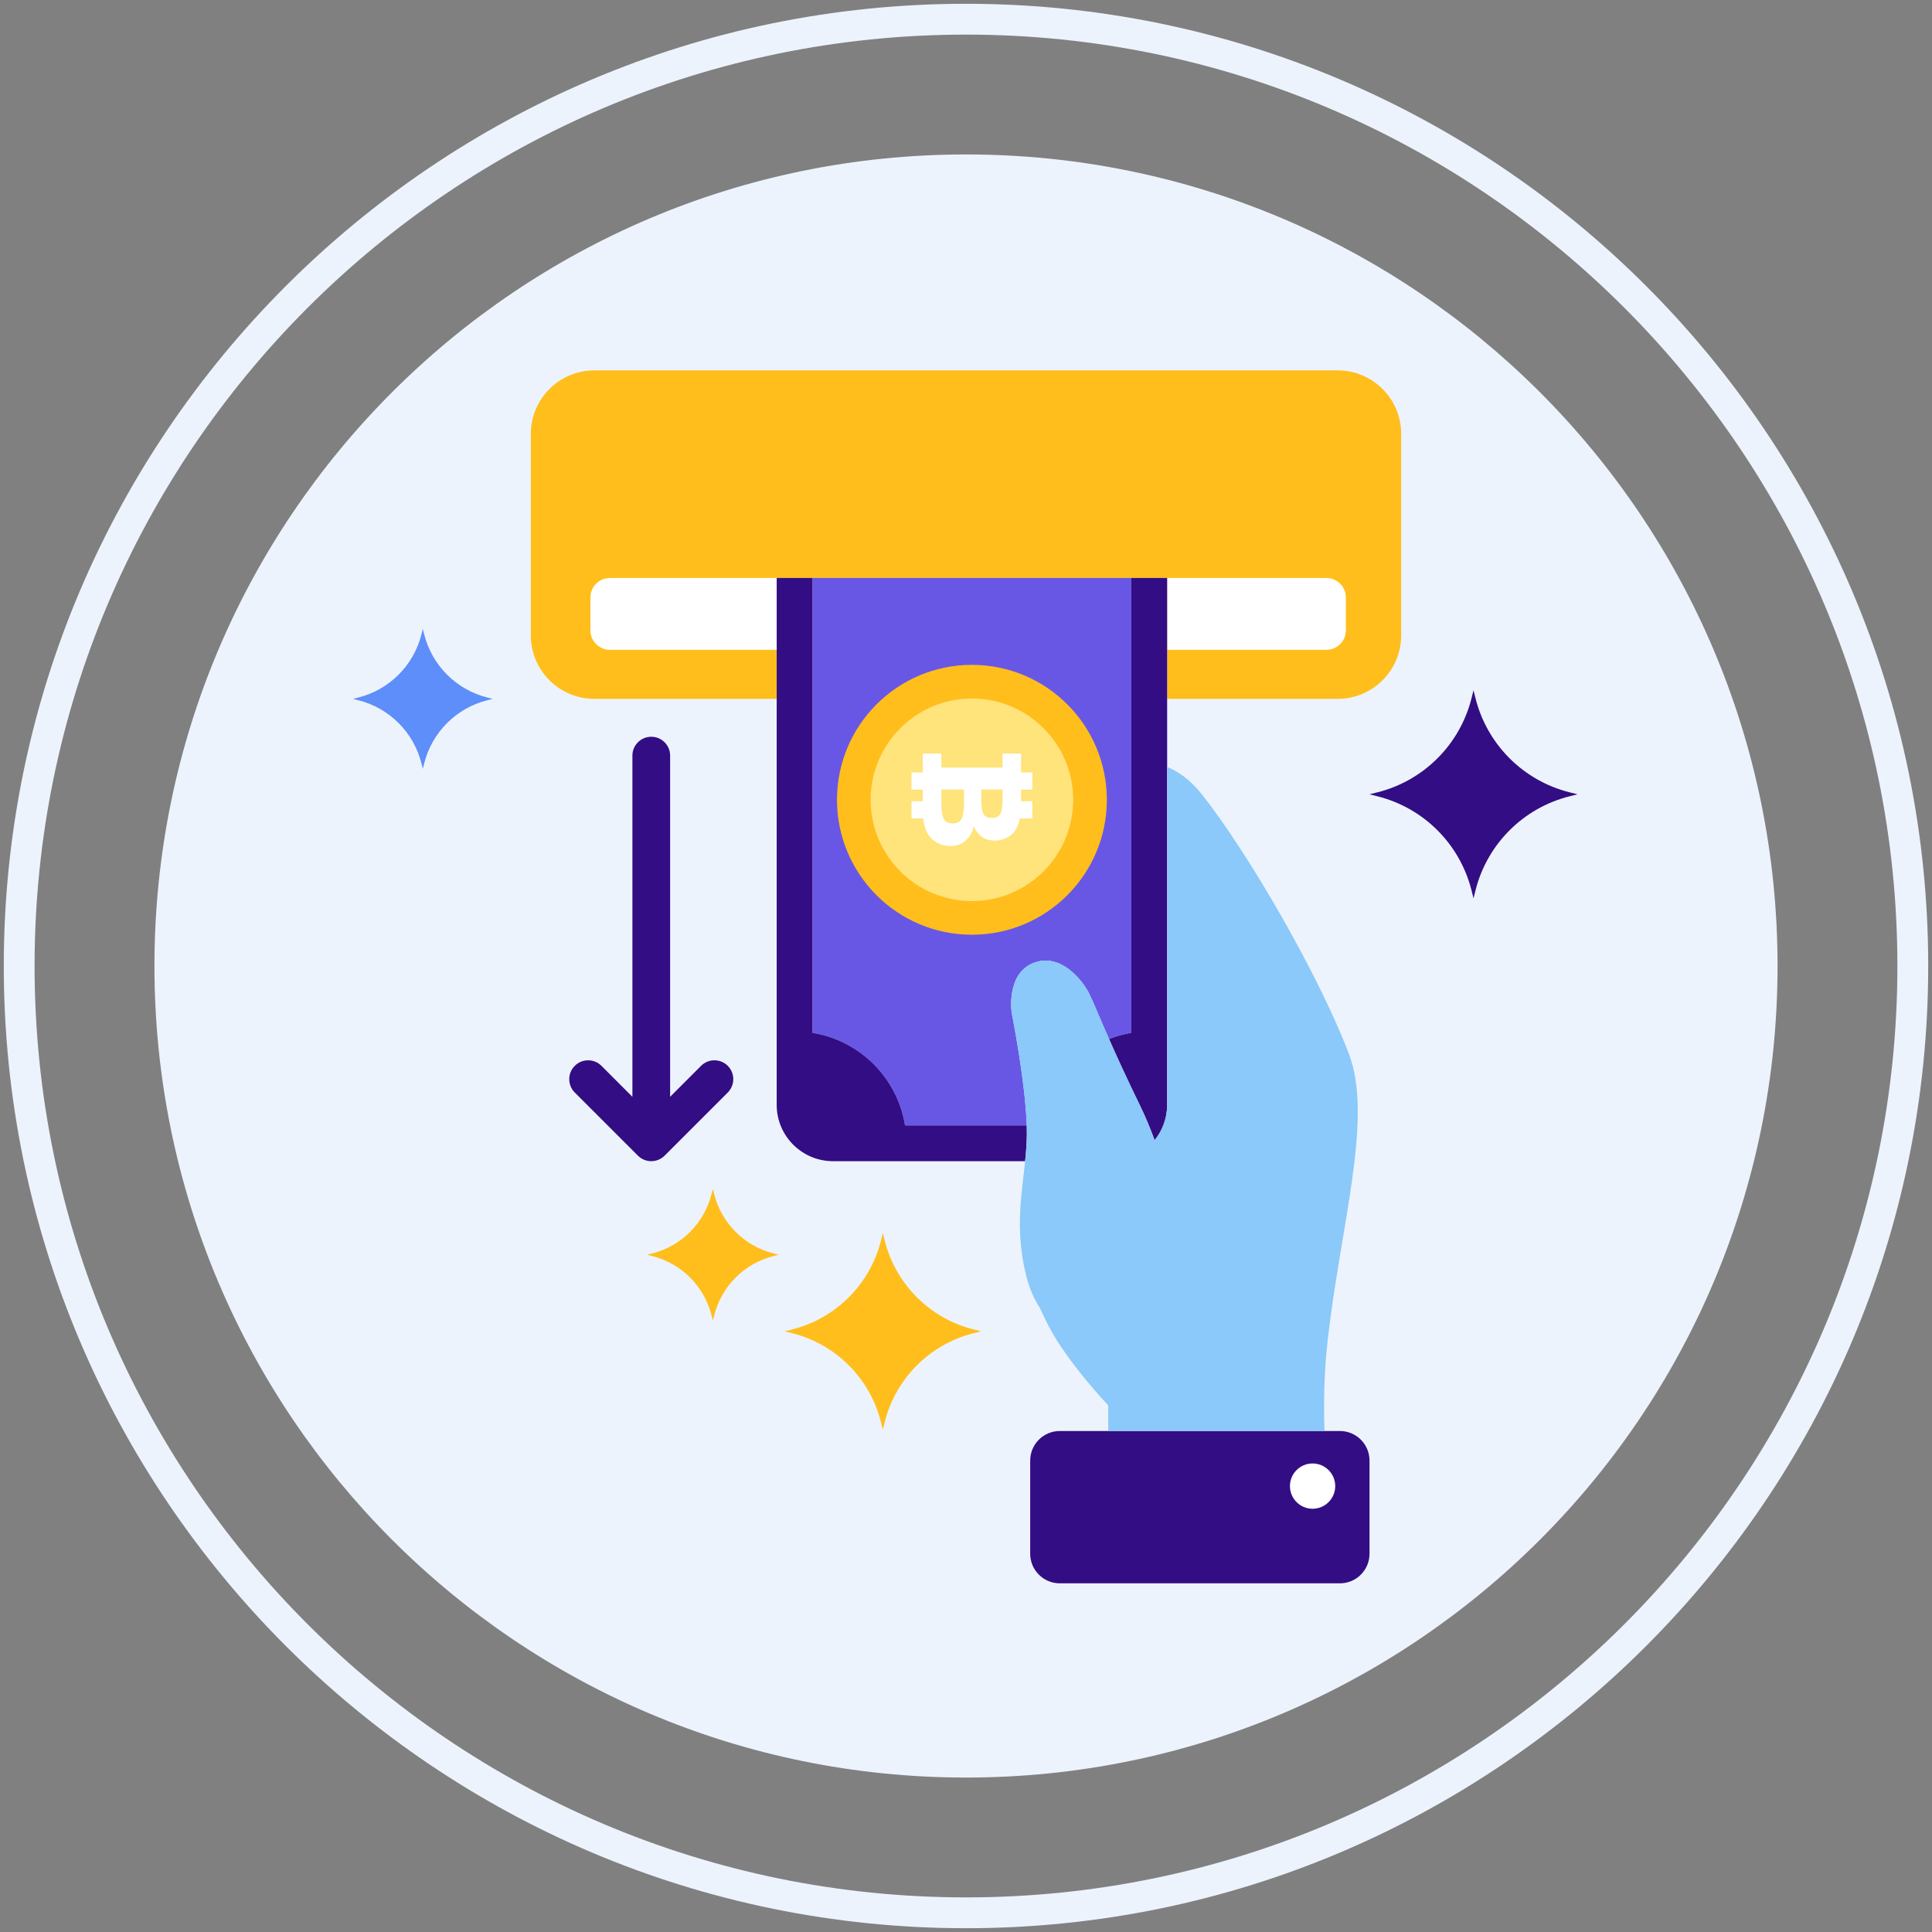 <svg width="70" height="70" viewBox="0 0 70 70" fill="none" xmlns="http://www.w3.org/2000/svg">
<rect x="0" y="0" width="70" height="70" fill="#808080" stroke="none"/>
<path d="M35 5.596C18.761 5.596 5.596 18.761 5.596 35C5.596 51.239 18.761 64.404 35 64.404C51.24 64.404 64.404 51.239 64.404 35C64.404 18.761 51.24 5.596 35 5.596Z" fill="#EDF3FC"/>
<path d="M35 0.137C15.776 0.137 0.137 15.776 0.137 35C0.137 54.224 15.776 69.863 35 69.863C54.224 69.863 69.863 54.224 69.863 35C69.863 15.776 54.224 0.137 35 0.137ZM35 68.746C16.392 68.746 1.253 53.608 1.253 35C1.253 16.392 16.392 1.254 35 1.254C53.608 1.254 68.746 16.392 68.746 35C68.746 53.608 53.608 68.746 35 68.746Z" fill="#EDF3FC"/>
<path d="M48.466 13.42H21.535C20.264 13.42 19.233 14.45 19.233 15.72V23.02C19.233 24.291 20.264 25.321 21.535 25.321H28.141V20.941H42.288V25.321H48.466C49.736 25.321 50.767 24.291 50.767 23.02V15.72C50.767 14.45 49.736 13.42 48.466 13.42Z" fill="#FFBE1B"/>
<path d="M22.099 20.941C21.708 20.941 21.392 21.257 21.392 21.647V22.839C21.392 23.229 21.709 23.545 22.099 23.545H28.141V20.941H22.099V20.941Z" fill="white"/>
<path d="M48.056 20.941H42.288V23.545H48.056C48.447 23.545 48.763 23.229 48.763 22.839V21.647C48.763 21.257 48.447 20.941 48.056 20.941Z" fill="white"/>
<path d="M35.276 48.168C33.691 47.771 32.453 46.532 32.055 44.948L31.987 44.677L31.919 44.948C31.522 46.532 30.284 47.771 28.699 48.168L28.428 48.236L28.699 48.304C30.284 48.701 31.522 49.94 31.919 51.525L31.987 51.796L32.055 51.525C32.452 49.94 33.691 48.702 35.276 48.304L35.547 48.236L35.276 48.168Z" fill="#FFBE1B"/>
<path d="M28.033 45.416C26.97 45.15 26.14 44.32 25.874 43.257L25.829 43.076L25.783 43.257C25.517 44.32 24.687 45.15 23.624 45.416L23.443 45.462L23.624 45.507C24.687 45.773 25.517 46.603 25.783 47.666L25.829 47.847L25.874 47.666C26.14 46.603 26.97 45.773 28.033 45.507L28.214 45.462L28.033 45.416Z" fill="#FFBE1B"/>
<path d="M56.871 28.707C55.192 28.287 53.881 26.975 53.46 25.297L53.389 25.01L53.316 25.297C52.896 26.976 51.585 28.287 49.906 28.707L49.62 28.779L49.906 28.851C51.585 29.271 52.895 30.582 53.316 32.261L53.389 32.548L53.46 32.261C53.881 30.582 55.192 29.271 56.871 28.851L57.157 28.779L56.871 28.707Z" fill="#330D84"/>
<path d="M17.66 25.273C16.532 24.99 15.651 24.109 15.368 22.981L15.32 22.789L15.271 22.981C14.989 24.109 14.108 24.99 12.98 25.273L12.788 25.321L12.98 25.37C14.108 25.652 14.989 26.533 15.271 27.662L15.32 27.854L15.368 27.662C15.651 26.533 16.532 25.652 17.66 25.37L17.853 25.321L17.66 25.273Z" fill="#5D8EF9"/>
<path d="M29.438 20.941V37.422C31.157 37.699 32.514 39.056 32.791 40.775H37.201C37.149 39.163 36.656 36.696 36.656 36.696C36.656 36.696 36.434 35.251 37.483 34.875C38.438 34.533 39.216 35.513 39.457 35.988C39.598 36.266 39.798 36.773 40.182 37.644C40.44 37.544 40.71 37.467 40.991 37.422V20.941H29.438Z" fill="#6857E5"/>
<path d="M35.214 24.089C32.514 24.089 30.326 26.278 30.326 28.978C30.326 31.678 32.514 33.867 35.214 33.867C37.915 33.867 40.103 31.678 40.103 28.978C40.103 26.278 37.915 24.089 35.214 24.089Z" fill="#FFBE1B"/>
<path d="M35.215 25.308C33.188 25.308 31.545 26.951 31.545 28.978C31.545 31.005 33.188 32.648 35.215 32.648C37.241 32.648 38.884 31.005 38.884 28.978C38.884 26.951 37.241 25.308 35.215 25.308Z" fill="#FFE37B"/>
<path d="M37.404 28.611V27.986H36.995V27.811V27.302H36.323V27.811H34.107V27.302H33.435V27.811V27.986H33.025V28.611H33.435V29.03H33.025V29.654H33.45C33.486 29.994 33.591 30.243 33.766 30.399C33.955 30.569 34.175 30.654 34.423 30.654C34.647 30.654 34.834 30.588 34.986 30.458C35.136 30.327 35.236 30.151 35.284 29.93C35.311 29.992 35.33 30.034 35.342 30.058C35.354 30.082 35.384 30.124 35.431 30.185C35.567 30.365 35.774 30.455 36.053 30.455C36.284 30.455 36.49 30.375 36.674 30.216C36.772 30.128 36.85 29.996 36.908 29.821C36.925 29.769 36.939 29.713 36.951 29.655H37.404V29.03H36.995V28.611H37.404V28.611ZM34.927 29.075C34.927 29.34 34.9 29.532 34.848 29.653C34.795 29.773 34.686 29.834 34.522 29.834C34.357 29.834 34.247 29.777 34.191 29.663C34.135 29.549 34.107 29.379 34.107 29.151V28.606H34.927V29.075ZM36.323 28.988C36.323 29.223 36.297 29.389 36.246 29.487C36.195 29.586 36.091 29.635 35.933 29.635C35.775 29.635 35.672 29.582 35.625 29.475C35.577 29.368 35.553 29.204 35.553 28.983V28.606H36.323V28.988Z" fill="white"/>
<path d="M40.991 20.941V37.422C40.71 37.467 40.44 37.544 40.182 37.644C40.454 38.26 40.818 39.06 41.321 40.091C41.512 40.485 41.682 40.897 41.834 41.313C41.891 41.242 41.942 41.167 41.99 41.089C42.003 41.067 42.017 41.046 42.029 41.024C42.044 40.997 42.058 40.969 42.072 40.941C42.086 40.913 42.1 40.885 42.113 40.856C42.125 40.83 42.135 40.802 42.146 40.775C42.158 40.743 42.17 40.712 42.181 40.679C42.19 40.653 42.198 40.627 42.206 40.6C42.216 40.564 42.226 40.529 42.234 40.492C42.24 40.467 42.246 40.442 42.251 40.417C42.259 40.375 42.265 40.334 42.27 40.291C42.273 40.27 42.276 40.249 42.279 40.227C42.285 40.163 42.288 40.098 42.288 40.032V27.787V20.94H40.991V20.941Z" fill="#330D84"/>
<path d="M37.201 40.775H32.791C32.515 39.056 31.157 37.698 29.438 37.422V20.941H28.141V40.032C28.141 41.157 29.056 42.072 30.181 42.072H37.142C37.175 41.749 37.202 41.428 37.205 41.103C37.206 40.999 37.205 40.889 37.201 40.775Z" fill="#330D84"/>
<path d="M48.548 51.848H38.398C37.806 51.848 37.326 52.328 37.326 52.92V56.295C37.326 56.887 37.806 57.367 38.398 57.367H48.548C49.14 57.367 49.62 56.887 49.62 56.295V52.92C49.62 52.328 49.14 51.848 48.548 51.848Z" fill="#330D84"/>
<path d="M48.882 38.21C47.8 35.336 45.197 30.863 43.545 28.779C43.131 28.257 42.695 27.955 42.288 27.787V40.032C42.288 40.517 42.118 40.963 41.834 41.313C41.683 40.898 41.512 40.485 41.321 40.092C40.109 37.603 39.699 36.464 39.457 35.988C39.216 35.513 38.438 34.533 37.483 34.875C36.434 35.251 36.656 36.696 36.656 36.696C36.656 36.696 37.222 39.525 37.205 41.103C37.188 42.682 36.653 44.16 37.194 46.27C37.308 46.716 37.479 47.084 37.677 47.389C37.768 47.591 37.871 47.808 37.992 48.041C38.677 49.366 40.152 50.917 40.152 50.917L40.154 51.847H47.99C47.955 50.894 47.969 49.763 48.102 48.578C48.567 44.432 49.757 40.535 48.882 38.21Z" fill="#8AC9F9"/>
<path d="M47.557 54.665C48.01 54.665 48.378 54.297 48.378 53.844C48.378 53.391 48.01 53.024 47.557 53.024C47.104 53.024 46.737 53.391 46.737 53.844C46.737 54.297 47.104 54.665 47.557 54.665Z" fill="white"/>
<path d="M26.368 38.617C26.101 38.35 25.668 38.35 25.401 38.617L24.28 39.739V27.377C24.28 27 23.974 26.694 23.597 26.694C23.219 26.694 22.913 27 22.913 27.377V39.739L21.792 38.617C21.525 38.35 21.092 38.35 20.825 38.617C20.558 38.884 20.558 39.317 20.825 39.584L23.113 41.872C23.241 42 23.415 42.072 23.597 42.072C23.778 42.072 23.952 42 24.08 41.872L26.368 39.584C26.635 39.317 26.635 38.884 26.368 38.617Z" fill="#330D84"/>
</svg>
